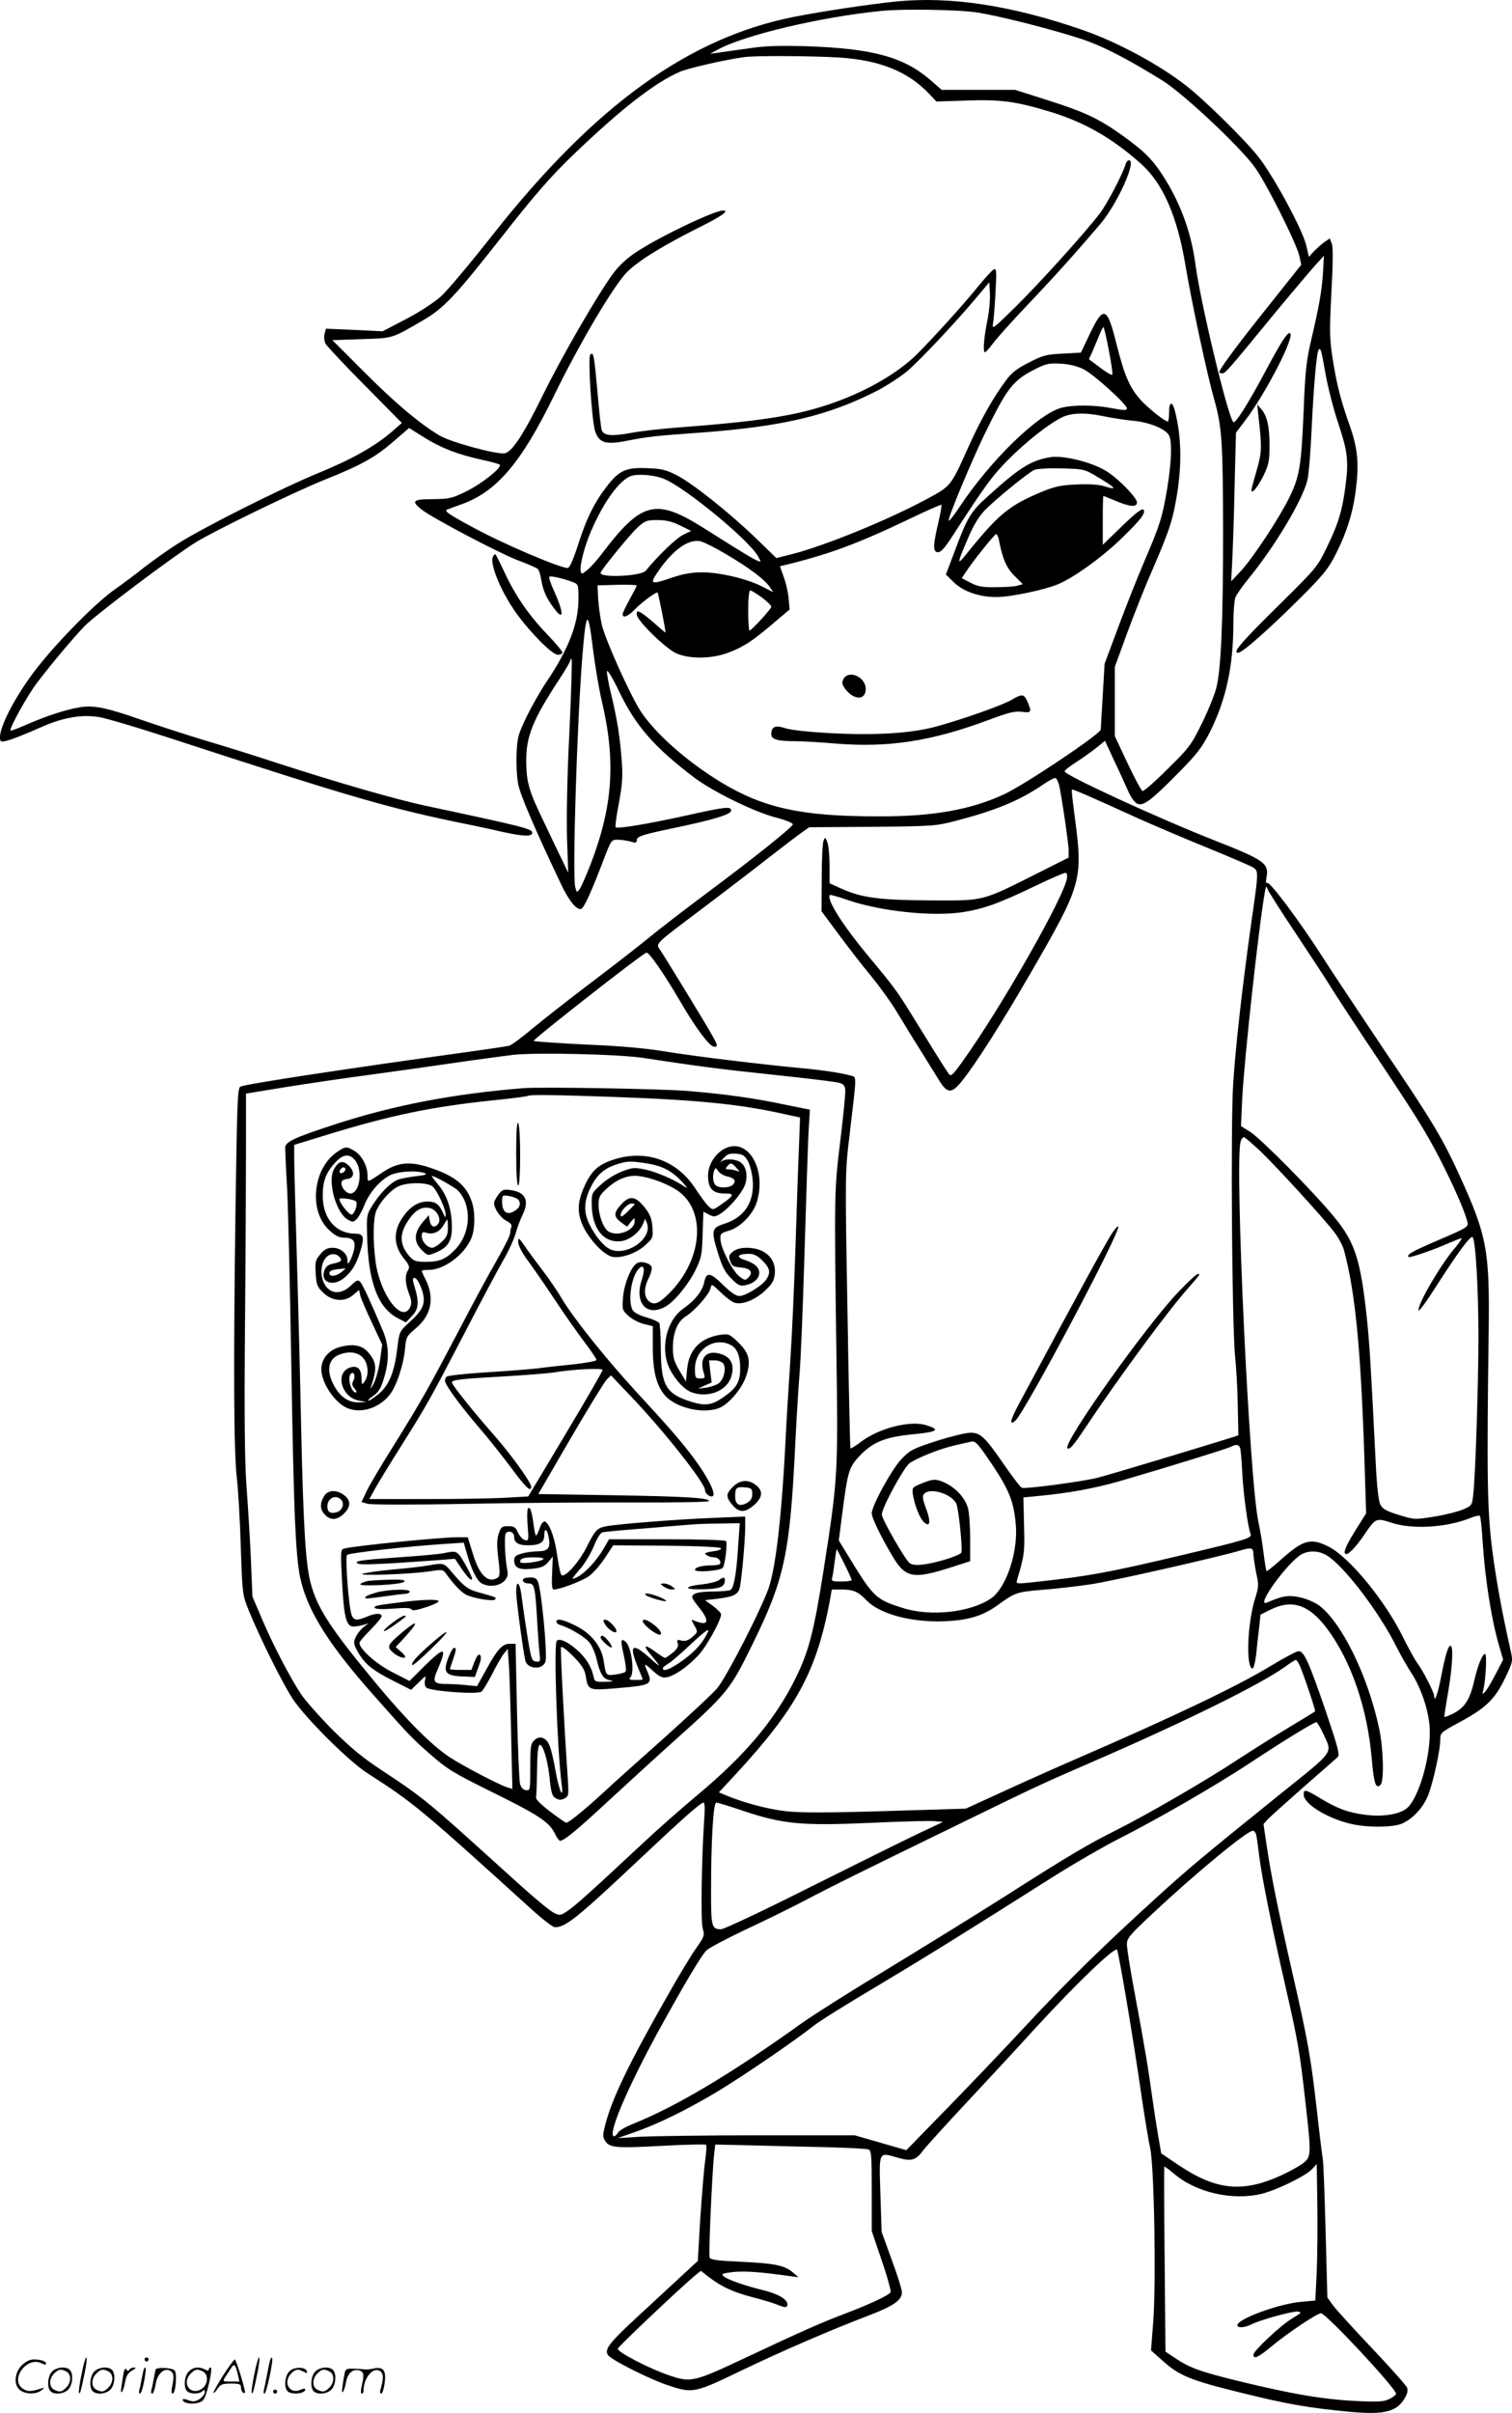 <?xml version="1.0" encoding="UTF-8"?>
<svg xmlns="http://www.w3.org/2000/svg" version="1.0" viewBox="0 0 752.66 1200.34" preserveAspectRatio="xMidYMid meet">
  <g transform="translate(-0.047,1200.705) scale(0.1,-0.1)" fill="#000000" stroke="none">
    <path d="M4465 12000 c-129 -13 -359 -47 -508 -76 -527 -103 -996 -441 -1503 -1084 -111 -141 -227 -279 -257 -306 -32 -29 -104 -77 -173 -113 l-119 -62 -141 7 -141 6 -7 -26 c-4 -15 -1 -36 5 -49 7 -12 95 -106 196 -208 l184 -186 -54 -47 c-84 -71 -198 -135 -357 -200 -190 -78 -590 -279 -710 -357 -52 -33 -124 -85 -160 -113 -36 -29 -104 -80 -151 -113 -103 -74 -298 -274 -400 -409 -111 -148 -187 -307 -165 -343 7 -11 68 10 211 73 101 44 194 60 278 46 34 -5 199 -54 367 -109 889 -290 1087 -348 1480 -427 41 -8 114 -24 161 -35 105 -23 149 -25 149 -4 0 19 -48 31 -532 134 -149 32 -434 114 -743 214 -93 31 -253 81 -355 111 -102 31 -243 77 -315 102 -171 60 -237 74 -305 63 -69 -11 -165 -42 -264 -85 -43 -19 -80 -33 -83 -31 -8 9 84 175 132 238 76 99 181 224 238 283 57 58 444 349 553 416 100 61 488 249 639 310 183 73 253 112 343 190 l79 68 78 -49 c85 -52 162 -82 288 -110 43 -9 82 -20 85 -24 13 -13 -90 -95 -166 -132 -71 -35 -83 -38 -167 -39 -99 0 -109 -9 -58 -50 45 -38 381 -215 476 -252 51 -19 97 -39 103 -44 7 -5 15 -30 19 -56 8 -51 25 -90 62 -139 51 -70 52 -27 1 85 -16 35 -27 67 -23 70 6 6 68 -8 118 -27 26 -10 27 -13 27 -84 0 -121 -49 -248 -156 -407 -32 -47 -78 -128 -103 -180 -42 -87 -46 -103 -49 -184 -2 -49 1 -116 8 -150 10 -53 82 -221 215 -501 39 -81 77 -127 99 -119 15 6 53 91 116 257 32 83 35 87 64 87 17 0 46 -4 64 -9 26 -8 32 -7 32 5 0 21 27 29 194 64 191 40 276 66 276 85 0 22 -27 19 -225 -25 -195 -43 -341 -67 -350 -58 -3 3 4 57 16 119 17 91 20 132 15 204 -9 124 -23 212 -52 333 -14 57 -24 111 -22 120 2 10 29 -35 61 -102 82 -170 174 -276 372 -426 92 -70 300 -172 409 -200 50 -13 85 -28 83 -34 -5 -16 -195 -168 -422 -337 -110 -82 -243 -184 -295 -227 -52 -43 -185 -146 -295 -229 -110 -83 -240 -186 -290 -227 -49 -42 -99 -78 -110 -81 -11 -3 -101 -16 -200 -30 -582 -80 -1104 -159 -1137 -173 -15 -6 -17 -60 -25 -587 -11 -797 -9 -1228 6 -1356 7 -58 16 -214 20 -345 8 -238 8 -239 40 -319 55 -135 168 -362 218 -438 64 -97 279 -311 373 -371 233 -150 265 -177 820 -680 52 -47 103 -86 113 -86 53 0 111 47 412 330 225 212 313 290 328 290 6 0 7 -34 3 -82 -13 -193 -18 -504 -8 -542 11 -37 9 -41 -32 -100 -24 -33 -92 -146 -151 -251 -185 -325 -268 -498 -301 -625 -14 -55 -14 -64 0 -84 21 -33 54 -36 288 -23 114 6 210 8 213 5 4 -3 1 -41 -5 -85 -6 -43 -16 -171 -24 -286 l-12 -207 -90 -83 c-49 -45 -145 -135 -214 -198 -136 -126 -161 -158 -144 -186 14 -24 211 -123 304 -153 119 -39 129 -37 355 72 208 100 449 204 643 278 122 47 162 75 162 114 0 14 -23 88 -51 163 l-50 138 -6 187 c-7 216 -10 209 82 183 71 -21 93 -16 131 35 17 22 114 129 216 238 101 108 257 276 345 373 202 220 394 404 404 387 9 -17 80 -437 119 -708 17 -118 38 -244 46 -280 20 -88 30 -672 15 -865 l-11 -140 53 -47 c85 -78 141 -101 389 -162 238 -59 342 -77 545 -96 180 -17 242 0 282 78 7 12 10 31 6 41 -3 10 -82 99 -175 197 -94 99 -182 196 -196 216 l-26 36 -9 338 c-5 186 -11 345 -14 353 -2 9 -16 119 -30 246 -30 262 -44 342 -125 695 -65 285 -103 470 -125 622 l-15 101 22 25 c13 13 93 85 178 160 85 74 161 141 169 148 12 11 3 45 -58 226 -87 253 -110 304 -138 301 -11 -1 -72 -34 -137 -73 -164 -100 -481 -251 -951 -455 -104 -45 -275 -121 -379 -169 l-188 -86 -397 -12 c-293 -9 -422 -9 -496 -1 -92 10 -211 42 -300 79 l-36 15 90 97 c296 321 396 506 462 855 l10 57 50 0 c57 0 82 -11 121 -52 64 -69 223 -112 388 -106 120 5 191 26 265 79 90 65 95 67 230 78 72 6 177 18 235 27 99 14 638 136 744 168 57 17 66 15 66 -22 1 -15 7 -56 14 -91 13 -58 12 -69 -5 -123 -39 -122 -48 -345 -14 -351 6 -1 13 28 18 66 4 37 10 97 15 135 l7 67 50 25 c107 53 192 25 281 -94 120 -160 202 -398 223 -650 11 -122 20 -151 44 -127 18 18 14 180 -7 278 -56 266 -191 538 -304 617 -21 14 -63 32 -94 38 -54 11 -83 7 -161 -27 -62 -26 106 205 174 241 39 20 86 17 125 -7 85 -52 259 -280 345 -452 22 -44 56 -103 75 -132 47 -71 86 -185 91 -270 9 -138 -55 -361 -117 -406 -39 -29 -124 -41 -207 -29 -85 11 -136 31 -221 82 -72 44 -82 46 -82 18 0 -46 115 -117 232 -145 83 -20 208 -19 256 0 56 24 109 82 133 145 25 67 59 222 59 272 0 36 2 37 96 88 130 70 176 114 226 218 38 79 40 86 30 130 -45 201 -73 353 -93 507 -25 193 -28 365 -18 1090 5 400 -8 473 -142 768 -86 189 -139 278 -383 638 -121 181 -258 386 -303 457 -112 175 -261 374 -274 367 -7 -5 -8 5 -4 28 13 69 -9 85 -255 182 -278 109 -750 326 -750 345 0 5 26 26 58 46 31 20 76 52 100 71 l43 35 48 -104 c27 -56 58 -124 69 -150 11 -25 30 -52 42 -58 30 -16 69 13 207 153 94 95 117 126 157 204 80 161 116 326 116 540 0 56 5 114 10 128 6 15 37 59 69 98 129 158 267 389 290 487 6 25 16 142 21 260 10 213 25 378 35 388 10 10 13 -3 34 -122 12 -66 39 -172 60 -235 49 -145 55 -193 41 -306 -16 -132 -35 -198 -92 -315 -50 -104 -52 -106 -238 -290 -194 -191 -236 -240 -206 -240 21 0 150 114 312 275 109 109 137 143 171 210 57 111 89 213 103 328 16 129 9 203 -29 312 -45 126 -66 206 -86 334 -16 101 -17 133 -7 331 8 148 9 227 2 245 l-10 26 -28 -19 c-15 -11 -38 -32 -52 -46 l-24 -27 -13 57 c-18 78 -164 348 -240 443 -70 88 -272 286 -362 355 -137 106 -345 217 -517 276 -349 120 -650 166 -919 140z m406 -56 c120 -20 362 -82 504 -128 109 -35 230 -97 411 -209 101 -62 378 -321 458 -428 54 -71 213 -387 225 -447 l9 -42 -164 -206 c-150 -187 -244 -314 -244 -328 0 -4 7 -6 14 -6 16 0 21 5 259 295 91 110 184 220 207 245 l41 45 -5 -87 c-6 -92 -20 -169 -61 -343 -21 -91 -28 -150 -35 -340 -12 -277 -20 -326 -70 -430 -49 -101 -183 -305 -244 -370 l-47 -50 5 95 c3 52 9 219 12 370 l7 275 42 55 c108 141 261 440 225 440 -14 0 -44 -47 -115 -180 -91 -171 -156 -273 -165 -263 -28 29 -165 600 -190 793 -21 156 -77 305 -163 437 -53 81 -94 121 -202 198 -113 81 -187 116 -371 174 l-160 51 -183 0 -183 0 -56 49 c-134 115 -288 157 -617 168 -138 4 -206 2 -290 -11 -60 -8 -128 -18 -150 -21 l-40 -6 36 20 c132 73 515 164 819 194 109 11 394 6 481 -9z m-694 -223 c202 -13 342 -69 447 -179 l38 -40 152 5 c169 6 243 -4 421 -58 170 -53 308 -133 450 -261 105 -96 176 -258 216 -498 33 -195 109 -549 145 -675 37 -131 42 -206 43 -650 0 -443 -10 -689 -34 -780 -8 -33 -40 -112 -71 -175 -53 -108 -63 -122 -171 -228 -62 -62 -119 -112 -125 -110 -7 3 -40 65 -75 139 l-63 134 0 173 0 172 61 167 c34 92 91 237 129 322 78 182 94 228 114 336 31 170 29 316 -5 448 -13 51 -29 47 -29 -8 0 -25 -3 -45 -6 -45 -14 0 -94 63 -133 105 -56 61 -83 122 -122 278 -47 190 -65 197 -134 52 l-44 -92 -90 -5 c-81 -4 -99 -8 -168 -44 -58 -29 -87 -51 -113 -87 -63 -83 -128 -198 -190 -336 -87 -194 -86 -192 -207 -257 -195 -105 -505 -231 -668 -273 l-80 -20 -101 98 c-134 129 -314 272 -393 313 -54 28 -78 34 -146 36 -106 5 -140 -10 -199 -84 -65 -83 -105 -162 -147 -294 -23 -72 -42 -116 -51 -118 -28 -6 -322 119 -472 201 -121 65 -146 82 -130 89 10 4 45 17 76 28 172 63 293 206 453 532 131 270 305 562 370 625 63 59 170 125 356 219 113 56 152 84 119 84 -44 0 -320 -132 -434 -208 -44 -29 -84 -66 -113 -105 -80 -109 -259 -419 -351 -607 -96 -196 -154 -283 -190 -288 -42 -6 -274 57 -326 90 -101 61 -224 165 -376 318 l-155 155 145 5 c159 5 149 2 305 93 105 61 158 117 391 413 168 214 243 300 356 409 236 227 409 362 533 415 41 18 230 61 320 73 56 8 339 6 472 -2z m1343 -1456 c13 -64 20 -118 17 -122 -4 -3 -31 13 -61 36 l-55 41 19 42 c10 24 25 60 34 81 8 20 17 37 19 37 3 0 15 -52 27 -115z m-127 -94 c51 -25 217 -175 217 -196 0 -10 -14 -10 -72 1 -87 17 -193 18 -252 3 -116 -29 -356 -262 -512 -498 -26 -40 -50 -69 -51 -64 -5 13 114 297 177 427 115 236 142 270 254 327 53 27 69 30 126 27 42 -2 82 -12 113 -27z m104 -235 c37 -8 102 -18 143 -22 81 -7 162 -40 180 -73 16 -31 12 -138 -10 -268 -24 -142 -36 -178 -113 -358 -33 -77 -91 -223 -129 -325 l-69 -185 -9 -155 c-5 -85 -10 -163 -10 -172 0 -21 -380 -276 -483 -323 -167 -77 -354 -110 -627 -109 -379 0 -568 41 -781 170 -168 102 -328 243 -400 354 -53 82 -176 356 -193 430 -8 36 -16 94 -18 130 l-3 65 98 3 c53 1 97 0 97 -4 0 -3 -16 -34 -35 -68 -19 -35 -35 -68 -35 -74 0 -22 26 -12 60 23 37 38 108 90 114 84 4 -5 43 -199 39 -199 -1 0 -25 20 -53 45 -27 24 -59 49 -70 55 -17 9 -20 8 -20 -9 0 -30 141 -168 197 -194 66 -29 176 -28 258 3 79 30 121 58 222 144 l84 71 -5 57 c-3 31 -14 79 -25 107 -10 28 -18 51 -18 51 245 59 380 109 656 241 79 38 146 67 148 65 2 -2 -5 -43 -16 -91 -27 -113 -27 -145 -1 -145 14 0 34 22 67 73 168 260 202 306 282 387 91 91 200 177 266 210 48 24 116 26 212 6z m-2189 -312 c105 -44 417 -300 465 -383 17 -30 17 -31 0 -24 -20 7 -81 44 -266 161 -242 153 -312 136 -510 -125 -26 -34 -59 -71 -75 -83 -25 -20 -27 -21 -31 -4 -5 28 18 120 50 195 63 148 145 261 203 279 38 11 117 4 164 -16z m78 -231 l55 -27 -39 -19 c-33 -15 -125 -103 -187 -179 -22 -27 -225 -37 -225 -11 0 12 146 191 183 225 38 35 47 38 100 38 43 0 73 -7 113 -27z m224 -140 c115 -67 194 -126 221 -164 l19 -28 -57 29 c-77 39 -211 70 -299 70 -49 0 -93 -8 -144 -25 -114 -39 -119 -36 -69 36 72 102 145 154 204 144 16 -3 73 -31 125 -62z m183 -218 c26 -20 47 -40 47 -46 0 -11 -99 -119 -109 -119 -3 0 -6 45 -6 100 0 60 4 100 10 100 6 0 31 -16 58 -35z m-839 -270 c10 -77 28 -185 41 -240 72 -302 57 -526 -54 -816 -23 -58 -47 -114 -55 -125 -14 -18 -15 -18 -22 10 -15 60 9 822 36 1156 19 228 28 230 54 15z m-119 -397 c-11 -215 -15 -421 -12 -528 l6 -175 -26 55 c-15 30 -57 118 -94 196 -77 159 -88 198 -89 307 0 122 32 202 162 401 32 48 58 93 58 99 0 6 3 8 6 4 3 -3 -2 -164 -11 -359z m2437 -264 c12 -50 48 -291 48 -328 l0 -35 -157 -79 c-279 -140 -260 -135 -528 -134 -254 1 -345 13 -445 58 l-60 27 0 88 c0 48 -5 100 -11 116 -10 26 -12 27 -19 8 -5 -11 -9 -95 -9 -186 l-1 -165 89 -120 c48 -65 120 -157 159 -204 39 -47 99 -130 132 -185 33 -55 87 -143 120 -195 32 -52 72 -115 87 -140 40 -64 62 -64 114 2 68 85 196 286 336 528 259 447 265 468 224 780 -10 74 -17 137 -15 139 4 4 93 -35 339 -147 72 -32 222 -96 335 -142 113 -46 215 -90 228 -98 28 -18 28 -20 -8 -270 -45 -318 -79 -620 -91 -807 -13 -203 -6 -1209 10 -1360 6 -55 12 -165 13 -244 l3 -144 -40 -13 c-144 -45 -611 -186 -661 -198 -74 -19 -361 -57 -377 -50 -7 3 -43 50 -82 106 -102 148 -123 168 -174 168 -23 0 -99 -19 -169 -41 -116 -38 -131 -45 -173 -89 -48 -49 -149 -233 -149 -271 0 -22 43 -112 103 -213 65 -109 103 -116 291 -56 l96 31 0 112 c0 62 -5 130 -11 152 -14 50 -61 102 -117 127 -44 20 -59 19 -125 -9 -35 -15 -37 -18 -32 -52 10 -56 34 -117 55 -136 31 -28 35 2 10 69 -17 45 -19 60 -10 71 28 34 134 3 160 -46 12 -21 33 -226 26 -245 -6 -15 -127 -53 -194 -60 -31 -4 -53 -1 -64 8 -23 18 -138 219 -138 241 0 33 110 236 139 256 15 11 61 33 102 49 64 25 107 37 206 58 19 4 34 -13 102 -114 86 -129 108 -185 118 -299 12 -138 -48 -315 -123 -367 -102 -70 -301 -92 -439 -48 -134 42 -147 54 -267 251 l-52 85 17 133 c27 209 33 230 84 285 68 72 127 96 266 110 126 12 142 23 66 46 -80 24 -236 -16 -325 -85 -25 -19 -48 -33 -50 -31 -2 3 -9 312 -15 689 -12 683 -12 684 11 874 37 318 37 281 -1 293 -36 11 -143 27 -244 36 -185 17 -540 60 -670 82 -104 17 -227 28 -400 35 -137 7 -253 15 -258 18 -6 6 535 430 561 439 13 4 85 -100 172 -248 74 -128 144 -220 165 -220 21 0 19 7 -14 65 -30 53 -224 371 -254 416 -23 34 -33 24 213 209 107 81 254 193 325 249 72 56 147 113 167 127 l37 26 313 2 c301 3 317 4 413 29 198 51 317 100 430 176 33 23 64 40 70 38 5 -2 12 -17 17 -33z m40 -464 c-10 -87 -328 -646 -520 -913 -52 -72 -58 -77 -70 -60 -14 19 -85 133 -190 303 -64 104 -87 135 -209 281 -128 154 -211 285 -191 304 2 2 42 -9 88 -25 164 -56 416 -83 570 -61 104 16 184 44 364 131 77 37 146 67 151 65 6 -1 9 -12 7 -25z m1140 -278 c73 -110 156 -236 183 -281 28 -44 99 -153 159 -243 249 -372 298 -450 370 -588 71 -138 127 -265 141 -321 6 -25 2 -28 -140 -89 -135 -58 -164 -74 -153 -86 6 -5 127 36 202 70 33 14 61 25 62 23 2 -2 -11 -21 -29 -43 -76 -88 -193 -290 -185 -316 2 -6 40 45 83 113 110 172 176 262 186 252 15 -15 29 -260 29 -492 0 -237 -15 -698 -26 -789 -5 -52 -7 -55 -49 -73 -24 -11 -88 -27 -143 -36 -99 -16 -100 -16 -178 8 -66 20 -81 30 -93 53 -8 18 -17 92 -22 200 -24 481 -31 602 -45 731 -31 289 -60 375 -162 498 -107 130 -367 392 -420 425 l-44 27 6 135 c10 196 83 865 113 1030 5 30 7 32 14 13 4 -11 67 -111 141 -221z m-3247 -618 c271 -41 383 -56 651 -84 160 -17 304 -34 320 -39 22 -5 30 -14 32 -34 2 -15 -9 -127 -24 -250 -31 -251 -31 -266 -20 -1062 9 -599 7 -627 -64 -1080 -48 -306 -74 -405 -141 -540 -101 -203 -248 -378 -484 -575 -79 -66 -201 -173 -270 -238 -266 -248 -341 -315 -378 -340 -36 -24 -39 -25 -70 -10 -18 9 -90 68 -162 133 -71 64 -191 172 -265 239 -195 175 -248 218 -410 324 -116 76 -169 120 -266 216 -66 67 -136 146 -156 177 -55 83 -142 251 -194 374 l-47 110 -8 195 c-5 107 -15 269 -22 360 -8 118 -11 341 -7 785 3 341 5 742 5 891 l0 271 196 32 c108 17 292 45 410 60 118 16 309 43 426 60 116 17 251 35 300 41 123 12 527 3 648 -16z m3072 -466 c90 -87 315 -334 366 -401 20 -26 42 -67 48 -90 55 -204 82 -480 100 -995 l10 -313 -39 -62 c-56 -88 -74 -126 -66 -138 9 -14 48 24 94 91 59 87 60 87 138 62 104 -34 271 -24 390 23 24 10 46 15 49 11 4 -4 10 -62 14 -129 12 -184 43 -383 81 -514 l21 -72 -38 -73 c-21 -40 -44 -80 -53 -88 -13 -13 -14 -12 -8 10 13 53 19 180 9 180 -13 0 -36 -57 -53 -130 -22 -96 -46 -134 -100 -164 -28 -15 -50 -23 -50 -18 0 6 9 63 20 127 21 124 26 225 11 225 -12 0 -26 -46 -47 -155 -15 -80 -34 -133 -34 -96 0 18 -55 126 -84 165 -13 17 -44 74 -70 126 -90 184 -268 401 -373 454 -89 44 -125 34 -239 -68 -36 -32 -67 -57 -69 -54 -2 2 -9 44 -15 93 -6 50 -18 117 -25 150 -45 201 -119 1779 -89 1893 4 12 11 22 16 22 6 0 44 -33 85 -72z m-103 -1475 c3 -10 8 -70 11 -133 6 -103 27 -258 41 -294 8 -20 -23 -29 -321 -100 -392 -93 -489 -111 -784 -142 -58 -6 -63 -5 -58 12 37 126 39 139 35 274 l-3 138 70 7 c153 14 283 38 409 74 233 68 541 163 556 172 24 13 38 10 44 -8z m-1970 -576 c20 -40 36 -76 36 -80 0 -4 -23 -7 -51 -7 -48 0 -51 1 -45 23 3 13 8 49 12 80 4 31 8 57 10 57 1 0 18 -33 38 -73z m2266 -504 c17 -37 81 -226 77 -229 -1 -2 -56 -35 -122 -75 -66 -39 -183 -113 -260 -163 -164 -108 -446 -271 -602 -350 -146 -73 -235 -125 -558 -331 -148 -94 -414 -258 -590 -365 -176 -106 -367 -227 -423 -267 -353 -253 -625 -415 -845 -503 -32 -13 -64 -31 -70 -42 -7 -10 -15 -18 -19 -18 -37 0 62 234 222 527 124 225 210 370 237 398 13 12 98 57 190 101 93 43 227 109 298 146 150 79 291 148 790 391 381 186 380 185 660 307 447 194 818 377 940 464 27 20 53 36 56 36 3 0 12 -12 19 -27z m115 -335 c49 -108 69 -80 -227 -318 -360 -290 -442 -358 -598 -500 -265 -241 -445 -417 -643 -629 -110 -119 -292 -309 -403 -423 l-202 -207 -128 37 -129 37 -475 0 c-261 0 -527 -4 -590 -7 l-115 -7 83 29 c118 41 266 114 416 204 129 78 381 250 477 326 27 22 170 111 317 198 244 146 409 248 894 555 93 58 228 136 300 173 200 101 484 265 659 380 163 108 318 203 332 204 4 0 19 -24 32 -52z m-2885 -389 c197 -66 293 -75 627 -60 153 7 298 11 323 9 l45 -4 -125 -59 c-69 -33 -312 -153 -540 -267 -228 -115 -426 -208 -440 -208 -47 0 -50 13 -50 184 0 255 11 446 26 446 6 0 67 -18 134 -41z m2554 -121 c3 -13 10 -63 16 -113 13 -102 61 -340 125 -620 68 -298 75 -338 105 -605 28 -249 28 -263 -13 -294 -18 -14 -67 -41 -108 -60 -196 -89 -327 -75 -521 57 l-77 52 -15 85 c-8 47 -22 138 -31 202 -18 133 -37 247 -89 526 -20 106 -36 208 -36 227 0 30 13 46 128 153 211 198 470 412 499 412 7 0 15 -10 17 -22z m-2139 -1552 c105 -3 198 -8 208 -11 15 -6 17 -27 17 -206 l0 -200 49 -145 c28 -80 47 -152 45 -159 -6 -14 -98 -58 -224 -106 -117 -44 -219 -89 -493 -218 -261 -123 -277 -127 -383 -91 -106 36 -264 119 -258 134 5 13 302 294 379 359 l34 28 44 -34 c61 -46 117 -72 212 -97 44 -11 97 -27 118 -35 47 -19 57 -19 57 -1 0 26 -48 53 -122 71 -91 22 -179 53 -197 70 -11 11 -2 14 50 20 57 6 136 0 279 -20 l45 -6 -29 25 c-41 34 -88 44 -259 52 -116 5 -150 10 -154 21 -6 15 13 437 23 520 l5 42 182 -4 c100 -3 268 -7 372 -9z m2440 -622 l-7 -141 -66 -6 c-110 -8 -322 -85 -322 -117 0 -15 37 -12 69 4 42 22 208 68 233 64 20 -3 16 -7 -26 -32 -57 -33 -196 -163 -196 -182 0 -25 23 -15 95 45 76 63 223 161 241 161 25 0 374 -374 374 -401 0 -5 -14 -16 -32 -25 -27 -14 -53 -16 -163 -11 -164 8 -315 33 -579 97 -208 51 -254 68 -332 121 l-42 28 -4 458 c-3 252 -3 460 -2 462 2 2 22 -13 46 -33 112 -97 297 -138 443 -101 76 20 215 88 246 121 l24 26 3 -199 c2 -109 0 -262 -3 -339z M6264 9945 c19 -165 18 -188 -8 -278 -14 -48 -26 -92 -26 -98 0 -24 34 18 62 76 24 51 28 72 28 145 0 97 -12 148 -41 182 l-20 23 5 -50z M5603 11189 c-12 -44 -91 -196 -128 -244 -73 -96 -304 -351 -420 -465 -112 -110 -117 -114 -111 -80 3 19 9 88 12 154 6 99 5 118 -7 114 -8 -3 -45 -43 -82 -89 -75 -92 -210 -241 -300 -332 -98 -98 -262 -192 -442 -252 -170 -57 -345 -84 -755 -115 -80 -6 -184 -18 -232 -27 -94 -17 -132 -13 -142 14 -4 9 -13 93 -21 187 -17 187 -20 205 -36 189 -13 -13 7 -328 24 -381 19 -57 51 -68 151 -49 118 23 140 25 372 42 410 30 639 84 884 210 47 25 114 68 148 97 66 57 244 246 345 367 l62 74 3 -57 c2 -32 -4 -92 -13 -135 -16 -81 -22 -147 -13 -156 3 -3 21 16 40 42 19 26 97 113 173 193 130 136 241 260 363 403 85 101 183 317 142 317 -6 0 -14 -10 -17 -21z M5230 9733 c-96 -16 -151 -49 -309 -192 -91 -82 -104 -103 -176 -297 l-36 -95 40 -39 c49 -47 129 -74 216 -73 72 1 239 37 303 64 79 34 209 127 303 216 106 101 136 140 121 155 -7 7 -40 -18 -106 -82 l-96 -93 0 122 c0 66 1 121 3 121 1 0 29 -11 62 -25 73 -30 105 -32 105 -7 0 23 -91 117 -150 154 -70 45 -215 81 -280 71z m238 -101 c87 -52 97 -65 34 -45 -33 10 -76 13 -142 10 -79 -3 -108 -10 -175 -37 -162 -68 -213 -110 -370 -304 -53 -67 -53 -58 6 78 25 60 53 104 81 134 57 58 217 188 248 202 14 5 74 9 136 7 111 -3 112 -3 182 -45z m-494 -316 c17 -88 37 -135 77 -174 l41 -41 -29 -8 c-15 -4 -64 -7 -108 -7 -65 -1 -88 4 -123 22 l-44 23 18 27 c33 52 145 192 153 192 5 0 12 -15 15 -34z M4199 8629 c-9 -18 -7 -26 8 -48 44 -58 103 -59 103 -1 0 60 -85 97 -111 49z M5035 8525 c-45 -26 -233 -93 -370 -131 -125 -35 -305 -46 -532 -34 -108 6 -200 16 -225 25 -48 16 -68 7 -68 -30 0 -26 30 -35 119 -35 31 0 123 -5 204 -12 261 -21 475 12 757 117 102 38 133 46 168 41 47 -6 49 -2 28 49 -18 41 -27 42 -81 10z M5534 5869 c-37 -59 -160 -284 -462 -847 -43 -80 -49 -108 -18 -83 47 39 530 950 513 967 -3 3 -18 -14 -33 -37z M5869 5583 c-160 -166 -580 -756 -555 -780 10 -10 28 10 88 100 168 252 413 584 512 695 31 35 56 65 56 67 0 17 -27 -6 -101 -82z M2605 6594 c-354 -29 -645 -85 -940 -181 -199 -65 -245 -86 -245 -115 0 -13 4 -106 10 -208 5 -102 14 -480 20 -840 13 -791 22 -1007 50 -1113 39 -155 145 -320 358 -560 176 -199 193 -217 287 -299 80 -70 113 -91 300 -183 235 -116 287 -150 316 -206 10 -22 23 -39 27 -39 20 0 82 51 232 190 91 84 244 224 341 311 257 230 275 252 379 464 167 338 193 457 220 1025 6 118 15 265 20 326 6 61 17 331 25 600 8 269 17 541 20 605 l7 116 -129 26 c-145 31 -289 51 -478 67 -134 11 -731 21 -820 14z m461 -44 c414 -15 624 -36 848 -87 l69 -15 -6 -162 c-4 -88 -11 -309 -17 -491 -6 -181 -17 -429 -25 -550 -8 -121 -20 -310 -25 -420 -18 -350 -46 -598 -80 -708 -30 -96 -213 -455 -261 -510 -22 -26 -141 -136 -262 -245 -122 -108 -258 -230 -302 -271 -92 -85 -173 -151 -185 -151 -5 0 -41 25 -82 56 -49 38 -72 61 -69 72 2 9 4 71 5 136 1 82 5 120 13 123 15 5 39 -73 48 -153 9 -89 14 -103 35 -114 14 -8 26 -7 41 1 20 10 21 16 16 98 -17 242 -38 644 -34 654 3 7 29 -13 61 -45 43 -44 57 -67 62 -97 12 -74 12 -74 165 -61 156 13 168 19 145 75 -22 52 -21 52 25 10 34 -30 46 -36 71 -31 39 8 104 54 156 110 40 43 112 174 112 202 0 7 -18 26 -40 42 l-40 29 61 7 c83 10 106 22 113 60 10 53 25 227 26 290 l0 59 -167 -7 c-176 -7 -477 -31 -528 -42 -43 -9 -52 -19 -95 -104 -34 -68 -96 -140 -120 -140 -9 0 -14 21 -30 125 -12 74 -37 136 -57 143 -7 2 -18 -9 -23 -25 -21 -57 -23 -57 -31 -6 -10 77 -18 105 -29 98 -5 -3 -7 -39 -3 -85 6 -75 5 -79 -14 -74 -11 3 -26 20 -34 37 -12 27 -19 32 -49 32 -31 0 -36 -4 -47 -37 -9 -28 -10 -59 -2 -124 9 -70 8 -88 -3 -95 -47 -30 -91 11 -123 117 l-26 84 -52 0 c-82 0 -507 -42 -562 -56 -19 -5 -20 -10 -12 -159 9 -183 21 -230 57 -229 14 0 36 4 50 8 l25 8 -26 -20 c-15 -12 -32 -35 -39 -51 -11 -27 -9 -35 14 -75 34 -58 72 -89 176 -141 l87 -44 38 37 c36 36 37 36 31 11 -3 -16 -1 -31 7 -37 21 -18 257 -35 274 -20 8 6 32 46 53 87 21 42 47 87 58 101 l20 25 6 -85 c3 -47 8 -204 11 -348 l6 -264 -23 7 c-45 14 -224 108 -291 152 -88 59 -204 174 -354 353 -235 282 -304 387 -337 515 -24 96 -35 270 -46 750 -5 248 -15 639 -22 870 -7 231 -13 451 -13 488 l0 69 160 49 c322 99 529 142 845 174 85 9 156 18 159 21 7 6 135 5 437 -6z m609 -2232 c-8 -136 -21 -209 -38 -220 -6 -4 -46 -8 -88 -8 -46 0 -82 -5 -93 -13 -16 -12 -15 -17 24 -66 56 -70 47 -95 -23 -66 -17 7 -17 6 0 -24 18 -32 18 -32 -10 -57 -21 -18 -35 -22 -54 -18 -22 6 -24 4 -19 -13 5 -15 -2 -28 -24 -47 -18 -14 -35 -26 -39 -26 -4 0 -26 14 -49 31 -52 38 -63 33 -25 -12 57 -68 57 -73 0 -21 -90 80 -107 68 -62 -43 14 -33 25 -61 25 -62 0 -2 -17 -3 -37 -3 -29 0 -34 3 -25 12 23 23 6 154 -24 179 -24 19 -25 6 -8 -70 9 -41 13 -76 8 -80 -5 -5 -28 -11 -51 -14 -47 -6 -46 -6 -58 71 -11 69 -60 131 -133 169 -64 33 -102 42 -102 23 0 -6 8 -13 18 -16 48 -14 126 -61 147 -88 13 -17 29 -54 35 -81 18 -76 32 -99 65 -106 24 -5 19 -7 -22 -8 -50 -1 -53 1 -58 27 -11 49 -38 93 -84 133 -44 39 -86 58 -99 44 -16 -15 2 -539 24 -711 12 -88 -13 -36 -30 64 -9 51 -22 108 -30 126 -17 41 -50 52 -77 25 -17 -17 -19 -34 -19 -135 0 -113 0 -115 -22 -112 -14 2 -24 13 -29 32 -4 15 -11 179 -15 362 l-7 334 -29 0 c-37 0 -62 -27 -118 -130 l-45 -81 -50 5 c-27 3 -70 6 -95 6 -72 0 -79 9 -51 72 49 114 36 117 -67 16 l-73 -73 -84 43 c-81 41 -165 116 -165 146 0 7 25 36 55 66 30 30 55 60 55 67 0 17 -29 16 -73 -2 -50 -21 -66 -19 -76 8 -15 38 -33 289 -23 299 10 10 285 41 474 54 l107 7 17 -59 c22 -77 49 -131 73 -144 60 -31 138 5 128 60 -13 60 -17 176 -9 189 13 18 42 7 42 -17 0 -29 21 -42 68 -42 60 0 82 14 82 51 0 41 16 29 23 -18 8 -48 -6 -63 -57 -63 -22 0 -58 -5 -78 -11 -30 -8 -38 -15 -38 -33 0 -38 23 -49 88 -43 46 5 62 11 81 33 l23 28 -3 -82 c-3 -58 -1 -82 8 -82 29 0 138 41 173 65 22 15 58 56 81 91 l42 64 268 -2 c171 -2 269 -7 269 -13 0 -5 -12 -11 -27 -13 -15 -2 -35 -5 -43 -8 -13 -4 -13 -6 0 -14 8 -6 25 -10 36 -10 21 0 38 -22 27 -34 -4 -3 -22 -6 -42 -6 -47 0 -81 -10 -81 -22 0 -15 130 -5 139 11 11 17 23 120 16 132 -4 5 -127 9 -295 9 l-288 0 -27 -47 c-33 -57 -90 -119 -127 -139 -16 -8 -28 -13 -28 -10 0 2 19 27 43 54 23 28 52 78 65 111 13 33 31 62 40 65 9 3 105 12 212 20 107 9 211 18 230 19 19 2 82 5 139 5 l104 2 -8 -112z m-970 -67 c-14 -14 -115 -26 -115 -14 0 18 14 23 69 23 34 0 51 -4 46 -9z m814 -373 c-25 -49 -62 -89 -123 -133 -59 -42 -96 -56 -96 -37 0 4 12 15 28 24 15 9 63 50 107 92 84 78 104 91 84 54z M2570 6273 c0 -102 4 -163 10 -163 13 0 13 290 0 310 -6 10 -10 -39 -10 -147z M3614 6296 c-51 -23 -89 -81 -89 -137 0 -64 23 -89 83 -89 51 0 48 -9 -18 -55 -40 -28 -41 -28 -62 -9 -11 10 -41 50 -65 87 -91 141 -244 197 -404 147 -77 -24 -113 -55 -147 -129 -39 -84 -40 -139 -7 -208 35 -69 101 -138 144 -148 44 -9 124 19 167 61 35 32 36 36 32 88 -3 41 -12 63 -37 95 -47 59 -76 63 -118 17 -39 -43 -39 -61 0 -90 l29 -21 19 24 c18 22 19 22 19 3 0 -45 -82 -78 -129 -52 -25 13 -51 81 -51 133 0 36 6 49 33 74 54 53 111 76 165 70 63 -7 151 -41 200 -76 140 -102 118 -344 -47 -508 -52 -52 -76 -61 -102 -37 -24 22 -24 65 1 114 11 21 17 46 14 55 -8 19 -52 31 -73 18 -29 -17 -63 -101 -69 -168 -5 -62 -4 -66 26 -93 17 -16 52 -35 77 -41 l45 -11 0 -103 c0 -122 18 -192 61 -242 56 -63 193 -94 272 -61 48 20 114 100 133 161 23 73 14 111 -40 164 -41 40 -48 43 -84 39 -103 -14 -162 -73 -171 -171 l-6 -62 -33 55 c-26 44 -32 66 -32 112 0 76 23 132 66 158 43 27 113 106 121 137 6 25 6 24 47 -15 22 -22 52 -45 65 -52 36 -18 103 5 157 54 36 33 47 50 51 82 10 79 -48 134 -140 134 -29 0 -53 -7 -68 -19 -20 -16 -22 -23 -14 -47 9 -25 16 -29 53 -32 48 -4 64 -24 38 -50 -15 -15 -18 -15 -43 4 -34 24 -94 140 -96 184 -2 30 1 33 45 46 55 17 118 82 136 142 49 161 -42 318 -154 268z m109 -64 c10 -17 21 -59 24 -92 10 -110 -38 -187 -139 -220 -66 -21 -69 -33 -33 -148 21 -68 35 -95 66 -125 34 -34 43 -39 71 -33 40 8 68 33 68 61 0 28 -24 49 -74 65 -44 14 -33 30 22 30 25 0 43 -9 68 -34 38 -38 42 -60 18 -95 -23 -32 -103 -81 -133 -81 -17 0 -43 18 -82 56 -63 62 -82 65 -93 13 -8 -43 -46 -91 -102 -130 -75 -51 -111 -167 -84 -265 18 -63 79 -139 126 -154 83 -28 174 9 195 80 17 57 -1 96 -53 112 -74 22 -109 -20 -83 -99 6 -20 4 -23 -19 -23 -24 0 -26 3 -26 49 0 94 92 157 173 120 36 -16 52 -54 52 -120 0 -68 -18 -98 -89 -146 -57 -39 -92 -41 -173 -13 -109 38 -132 82 -133 255 0 66 -4 125 -8 131 -4 6 -33 19 -64 28 -36 10 -62 24 -69 37 -23 44 -7 161 29 202 27 31 36 3 17 -53 -37 -112 22 -183 114 -135 44 22 117 110 153 183 30 61 33 76 36 179 l4 113 27 -15 c25 -12 31 -12 57 4 41 25 103 97 121 139 18 44 10 96 -20 117 -26 18 -78 20 -97 3 -8 -7 -4 0 10 15 20 23 31 27 64 25 33 -2 43 -9 59 -36z m-504 -12 c80 -13 125 -37 176 -91 25 -27 31 -36 15 -26 -51 35 -140 74 -197 86 -53 11 -63 11 -115 -9 -32 -12 -79 -40 -105 -65 -47 -42 -48 -44 -47 -102 2 -120 61 -191 147 -180 43 6 92 45 109 87 l10 25 9 -23 c30 -79 -111 -172 -190 -126 -38 22 -86 89 -107 146 -19 54 -12 105 23 171 30 55 66 84 126 103 52 16 67 16 146 4z m447 -22 c18 -20 18 -21 1 -15 -10 4 -28 7 -39 7 -17 0 -18 3 -8 15 17 20 23 19 46 -7z m-46 -43 c36 -8 46 -21 30 -40 -15 -18 -71 -20 -88 -3 -13 13 -16 47 -6 73 6 14 8 14 20 -4 8 -11 27 -22 44 -26z m-460 -138 c0 -2 -16 -18 -35 -37 -26 -25 -35 -30 -35 -17 0 21 35 57 55 57 8 0 15 -1 15 -3z m440 -792 c18 -22 4 -82 -24 -101 -13 -8 -41 -17 -62 -20 l-39 -5 34 16 34 15 -7 55 -6 55 29 0 c16 0 34 -7 41 -15z M1679 6277 c-122 -82 -144 -296 -38 -391 28 -26 48 -36 73 -36 47 0 60 -19 47 -67 -6 -21 -15 -45 -21 -53 -8 -12 -10 -11 -10 8 0 33 -34 62 -74 62 -26 0 -41 -8 -61 -32 -24 -29 -27 -38 -23 -95 3 -55 8 -68 35 -94 44 -45 107 -51 150 -15 l31 26 6 -28 c4 -15 30 -76 58 -135 l51 -109 -11 -79 c-6 -43 -21 -96 -32 -116 -12 -21 -18 -29 -14 -18 32 93 30 124 -11 173 -31 37 -74 46 -140 29 -57 -14 -95 -59 -95 -111 0 -69 70 -172 133 -195 67 -26 154 2 206 66 34 41 71 151 78 234 5 55 8 60 54 99 77 65 94 150 48 242 -11 21 -19 40 -19 43 0 3 16 5 35 5 76 0 177 75 212 158 18 44 20 126 3 178 -27 85 -85 132 -214 174 -97 32 -158 25 -233 -26 -76 -51 -73 -51 -73 -14 0 46 -28 99 -64 121 -39 24 -46 24 -87 -4z m90 -43 c39 -50 22 -164 -25 -164 -19 0 -44 29 -44 50 0 13 8 20 28 22 37 4 40 37 7 68 -29 27 -50 21 -73 -21 -32 -60 12 -217 70 -249 25 -14 29 -13 46 5 10 11 26 41 36 66 21 58 77 124 127 149 40 21 134 26 174 11 14 -6 2 -10 -44 -15 -34 -4 -75 -12 -89 -17 -36 -14 -86 -63 -125 -124 -31 -49 -32 -52 -29 -155 5 -230 54 -360 154 -411 l39 -20 29 30 c34 34 38 69 15 144 -12 39 -12 47 -1 47 16 0 46 -69 46 -106 0 -38 -16 -64 -72 -115 -49 -45 -50 -46 -60 -130 -14 -116 -40 -181 -90 -224 -23 -19 -46 -35 -52 -35 -6 0 1 8 14 17 37 25 47 42 65 105 24 85 21 155 -8 224 -63 149 -101 230 -113 244 -12 12 -18 10 -47 -18 -48 -47 -105 -43 -132 9 -29 56 -12 134 33 146 15 3 29 0 40 -10 19 -20 13 -27 -30 -36 -24 -5 -35 -14 -43 -34 -22 -64 50 -84 107 -30 36 33 55 68 75 135 18 61 12 78 -26 78 -99 0 -164 75 -164 190 0 73 17 116 66 168 37 39 69 41 96 6z m-49 -43 c0 -12 -20 -25 -27 -18 -7 7 6 27 18 27 5 0 9 -4 9 -9z m562 -108 c69 -76 62 -211 -15 -291 -46 -48 -78 -62 -145 -62 -48 0 -62 4 -79 23 -54 59 -57 114 -10 183 34 52 69 71 109 61 32 -8 56 -52 41 -75 -16 -26 -37 -20 -43 11 l-5 29 -21 -24 c-53 -58 -58 -106 -14 -149 29 -29 30 -29 67 -14 63 26 83 56 83 129 0 83 -23 155 -65 206 -19 23 -35 44 -35 46 0 9 116 -55 132 -73z m-126 20 c23 -23 64 -113 63 -138 -1 -17 -2 -16 -12 6 -21 47 -38 59 -80 59 -50 0 -96 -33 -133 -96 -36 -62 -31 -127 16 -186 28 -34 31 -44 22 -59 -17 -26 -15 -66 4 -116 13 -34 15 -49 6 -68 -39 -85 -150 62 -172 226 -14 106 -12 214 3 252 18 42 63 95 102 118 41 26 156 27 181 2z m-384 -72 c12 -10 -7 -66 -22 -66 -14 0 -60 59 -60 77 0 9 70 0 82 -11z m458 -132 c0 -33 -6 -47 -31 -70 -17 -16 -38 -29 -47 -29 -24 0 -52 31 -52 57 0 20 4 23 21 18 33 -11 67 3 86 35 9 17 19 30 20 30 2 0 3 -18 3 -41z m-529 -219 c-27 -23 -61 -26 -61 -6 0 10 13 16 38 19 20 2 39 4 42 5 3 1 -6 -8 -19 -18z m104 -425 c29 -28 34 -89 10 -121 -13 -18 -14 -17 -15 17 0 46 -21 66 -58 53 -75 -26 -42 -148 44 -164 l39 -8 -42 -1 c-49 -1 -93 30 -123 90 -35 67 -25 123 24 145 49 21 94 17 121 -11z m-45 -115 c-9 -18 -8 -25 6 -41 9 -10 12 -19 6 -19 -24 0 -44 75 -25 93 14 15 25 -11 13 -33z M2482 6065 c-12 -15 -22 -34 -22 -42 0 -28 31 -73 61 -89 20 -10 29 -20 25 -30 -3 -9 -6 -23 -6 -33 0 -9 -30 -69 -66 -132 -36 -62 -120 -217 -186 -344 -153 -291 -185 -349 -325 -574 -63 -100 -126 -206 -139 -235 l-24 -51 33 -9 c18 -4 228 -5 477 0 245 5 619 8 833 7 213 -1 387 2 387 7 0 16 -117 23 -477 29 l-373 6 160 275 c88 151 170 284 181 295 l21 20 100 -105 c165 -173 368 -430 368 -466 0 -18 29 -39 40 -28 14 14 -29 98 -97 189 -65 86 -115 144 -292 336 -147 160 -304 357 -360 450 -24 41 -69 107 -100 147 -31 41 -71 94 -88 120 -30 43 -33 45 -33 20 0 -15 18 -51 43 -85 24 -32 86 -121 137 -198 51 -77 120 -175 152 -217 32 -42 58 -81 58 -86 0 -5 -48 -14 -107 -21 -60 -6 -144 -15 -188 -21 -44 -5 -161 -14 -260 -20 -98 -6 -185 -16 -191 -21 -7 -6 -10 -18 -7 -27 10 -29 88 -134 173 -232 45 -52 115 -141 157 -197 41 -57 81 -103 89 -103 8 0 11 6 7 18 -13 35 -105 161 -186 253 -102 116 -207 247 -207 259 0 13 42 18 257 30 106 6 216 15 245 19 100 17 248 24 248 13 0 -6 -83 -150 -185 -320 l-185 -309 -106 -6 c-59 -4 -237 -7 -396 -7 l-289 0 32 58 c18 31 75 125 127 207 129 205 143 230 312 555 81 157 169 321 194 365 26 44 54 105 63 135 8 30 24 72 34 92 36 72 16 115 -59 125 -34 5 -42 2 -60 -22z m100 -27 c13 -21 5 -41 -24 -57 -35 -20 -58 -2 -58 47 0 34 0 35 37 29 20 -4 40 -12 45 -19z M3649 4611 c-36 -36 -36 -51 -3 -90 33 -40 64 -40 109 0 42 38 45 69 9 98 -38 30 -80 27 -115 -8z m96 -36 c0 -21 -7 -33 -26 -44 -37 -21 -59 -9 -59 32 0 43 6 49 50 45 31 -3 35 -6 35 -33z M1616 4568 c-25 -40 -24 -70 4 -98 27 -27 59 -25 92 7 35 34 36 66 2 92 -36 28 -79 27 -98 -1z m84 -23 c17 -20 3 -54 -25 -61 -31 -8 -45 2 -45 30 0 41 44 62 70 31z M2205 4280 c-22 -4 -116 -13 -210 -19 -199 -14 -236 -19 -213 -32 14 -8 120 -3 398 17 l85 7 35 -52 c31 -45 50 -62 50 -46 0 12 -50 104 -65 119 -18 17 -21 18 -80 6z M2135 4220 c-22 -4 -101 -14 -175 -20 -74 -7 -144 -17 -155 -22 -26 -11 236 -2 330 12 66 10 71 10 85 -10 36 -51 75 -92 99 -105 37 -19 134 -35 145 -25 10 10 9 11 -78 35 -59 16 -77 30 -147 114 -28 32 -37 34 -104 21z M2607 4154 c-11 -12 3 -24 27 -24 27 0 31 -20 41 -195 3 -55 8 -122 11 -148 5 -46 4 -48 -18 -45 -21 3 -24 13 -44 138 -12 74 -24 161 -28 193 -9 66 -26 77 -26 15 0 -39 32 -277 45 -340 10 -45 87 -50 101 -6 10 33 -19 347 -37 395 -6 17 -16 23 -37 23 -16 0 -32 -3 -35 -6z M3578 4146 c-10 -7 -46 -16 -80 -20 -90 -9 -98 -26 -12 -25 91 1 118 10 122 37 4 25 -5 27 -30 8z M1835 4143 c-16 -3 -34 -9 -40 -15 -7 -7 24 -9 98 -6 63 3 113 10 119 16 9 9 -7 12 -67 11 -44 -1 -93 -4 -110 -6z M3304 4115 c11 -8 29 -15 40 -15 21 1 21 1 2 15 -11 8 -29 15 -40 15 -21 -1 -21 -1 -2 -15z M1877 4086 c-46 -13 -65 -22 -56 -30 2 -2 45 3 94 10 50 7 98 13 108 13 9 1 17 6 17 11 0 14 -105 11 -163 -4z M3216 4072 c12 -11 95 -35 100 -29 3 2 -13 12 -36 21 -43 17 -80 22 -64 8z M2015 4039 c-138 -17 -155 -20 -149 -30 4 -7 37 -8 91 -4 59 5 87 4 92 -4 5 -8 27 -4 75 12 37 12 64 26 60 30 -9 9 -77 7 -169 -4z M1964 3942 c-67 -49 -72 -69 -6 -23 34 24 62 45 62 47 0 10 -21 1 -56 -24z M3010 3931 c14 -27 54 -54 59 -40 4 14 -38 59 -56 59 -10 0 -11 -5 -3 -19z M3200 3942 c0 -11 39 -47 68 -61 36 -19 28 13 -11 43 -34 26 -57 33 -57 18z M2005 3889 c-73 -61 -80 -73 -53 -98 23 -22 56 -36 65 -28 3 3 -7 16 -21 28 l-26 23 33 35 c84 91 85 109 2 40z M2146 3830 c-69 -60 -102 -97 -93 -106 3 -3 45 33 93 80 102 98 102 115 0 26z M2990 3862 c0 -12 49 -56 55 -50 7 7 -34 58 -46 58 -5 0 -9 -4 -9 -8z M2236 3770 c-34 -84 -22 -100 80 -103 l48 -2 18 49 c13 34 16 52 8 60 -7 7 -15 -3 -27 -32 l-16 -42 -54 0 c-29 0 -53 2 -53 4 0 2 7 23 15 46 17 49 18 60 6 60 -5 0 -16 -18 -25 -40z M2455 9239 c-20 -31 38 -173 112 -277 70 -99 182 -212 210 -212 13 0 23 5 23 11 0 7 -35 48 -78 93 -92 96 -158 193 -212 310 -22 47 -42 86 -44 86 -3 0 -8 -5 -11 -11z M406 194 c-10 -47 -15 -88 -12 -91 5 -6 9 7 30 110 7 37 10 67 6 67 -4 0 -15 -39 -24 -86z M720 270 c0 -5 5 -10 10 -10 6 0 10 5 10 10 0 6 -4 10 -10 10 -5 0 -10 -4 -10 -10z M1266 194 c-10 -47 -15 -88 -12 -91 5 -6 9 7 30 110 7 37 10 67 6 67 -4 0 -15 -39 -24 -86z M1346 269 c-3 -8 -10 -41 -16 -74 -6 -33 -14 -68 -16 -77 -3 -10 -1 -18 3 -18 10 0 46 171 38 178 -2 3 -7 -1 -9 -9z M109 241 c-38 -38 -41 -101 -7 -125 29 -20 79 -20 104 0 18 14 18 15 1 10 -53 -17 -69 -17 -92 -2 -69 45 21 166 94 126 12 -6 21 -7 21 -1 0 12 -25 21 -62 21 -19 0 -39 -10 -59 -29z M1110 189 c-28 -45 -49 -83 -47 -85 2 -3 12 7 21 21 14 21 24 25 66 25 43 0 50 -3 50 -19 0 -11 5 -23 10 -26 6 -3 10 -3 10 1 0 20 -44 164 -51 164 -4 0 -30 -37 -59 -81z m75 4 l7 -33 -42 0 c-42 0 -42 0 -28 23 8 12 21 32 29 44 15 25 22 18 34 -34z M260 210 c-22 -22 -27 -79 -8 -98 19 -19 66 -14 88 8 22 22 27 79 8 98 -19 19 -66 14 -88 -8z m71 0 c25 -14 25 -54 -1 -80 -23 -23 -33 -24 -61 -10 -25 14 -25 54 1 80 23 23 33 24 61 10z M470 210 c-22 -22 -27 -79 -8 -98 19 -19 66 -14 88 8 22 22 27 79 8 98 -19 19 -66 14 -88 -8z m71 0 c25 -14 25 -54 -1 -80 -23 -23 -33 -24 -61 -10 -25 14 -25 54 1 80 23 23 33 24 61 10z M616 204 c-3 -16 -8 -47 -11 -69 -8 -51 10 -26 19 27 5 27 15 42 34 53 18 10 22 14 10 15 -9 0 -20 -5 -24 -11 -5 -8 -9 -8 -14 1 -5 8 -10 3 -14 -16z M717 223 c-2 -4 -7 -26 -11 -48 -4 -22 -9 -48 -12 -57 -3 -10 -1 -18 4 -18 4 0 14 28 20 62 11 58 10 81 -1 61z M775 220 c-1 -3 -5 -23 -9 -45 -4 -22 -9 -48 -12 -57 -3 -10 -1 -18 4 -18 5 0 13 20 17 45 7 53 44 87 74 68 17 -11 19 -28 8 -80 -4 -18 -3 -33 2 -33 16 0 24 99 11 115 -12 14 -87 18 -95 5z M940 210 c-22 -22 -27 -79 -8 -98 15 -15 61 -15 76 0 9 9 12 8 12 -5 0 -9 -12 -24 -26 -34 -21 -13 -32 -15 -55 -6 -16 6 -29 8 -29 3 0 -24 81 -27 102 -2 18 19 50 162 37 162 -5 0 -9 -5 -9 -10 0 -7 -6 -7 -19 0 -30 16 -59 12 -81 -10z m71 0 c29 -16 25 -65 -6 -86 -56 -37 -103 28 -55 76 23 23 33 24 61 10z M1441 211 c-23 -23 -28 -80 -9 -99 19 -19 88 -13 88 9 0 5 -11 4 -24 -2 -54 -25 -89 38 -46 81 23 23 33 24 62 9 16 -9 19 -8 16 3 -8 22 -64 22 -87 -1z M1570 210 c-22 -22 -27 -79 -8 -98 19 -19 66 -14 88 8 22 22 27 79 8 98 -19 19 -66 14 -88 -8z m71 0 c25 -14 25 -54 -1 -80 -23 -23 -33 -24 -61 -10 -25 14 -25 54 1 80 23 23 33 24 61 10z M1716 201 c-3 -14 -8 -44 -11 -66 -8 -51 10 -26 19 27 8 41 35 63 66 53 22 -7 24 -21 11 -77 -5 -22 -5 -38 0 -38 5 0 9 6 9 13 0 68 51 125 85 97 15 -13 15 -35 -1 -92 -3 -10 -1 -18 4 -18 6 0 13 23 17 50 9 63 -5 84 -49 76 -17 -4 -35 -6 -41 -6 -101 8 -104 7 -109 -19z M1360 110 c0 -5 5 -10 10 -10 6 0 10 5 10 10 0 6 -4 10 -10 10 -5 0 -10 -4 -10 -10z"></path>
  </g>
</svg>
